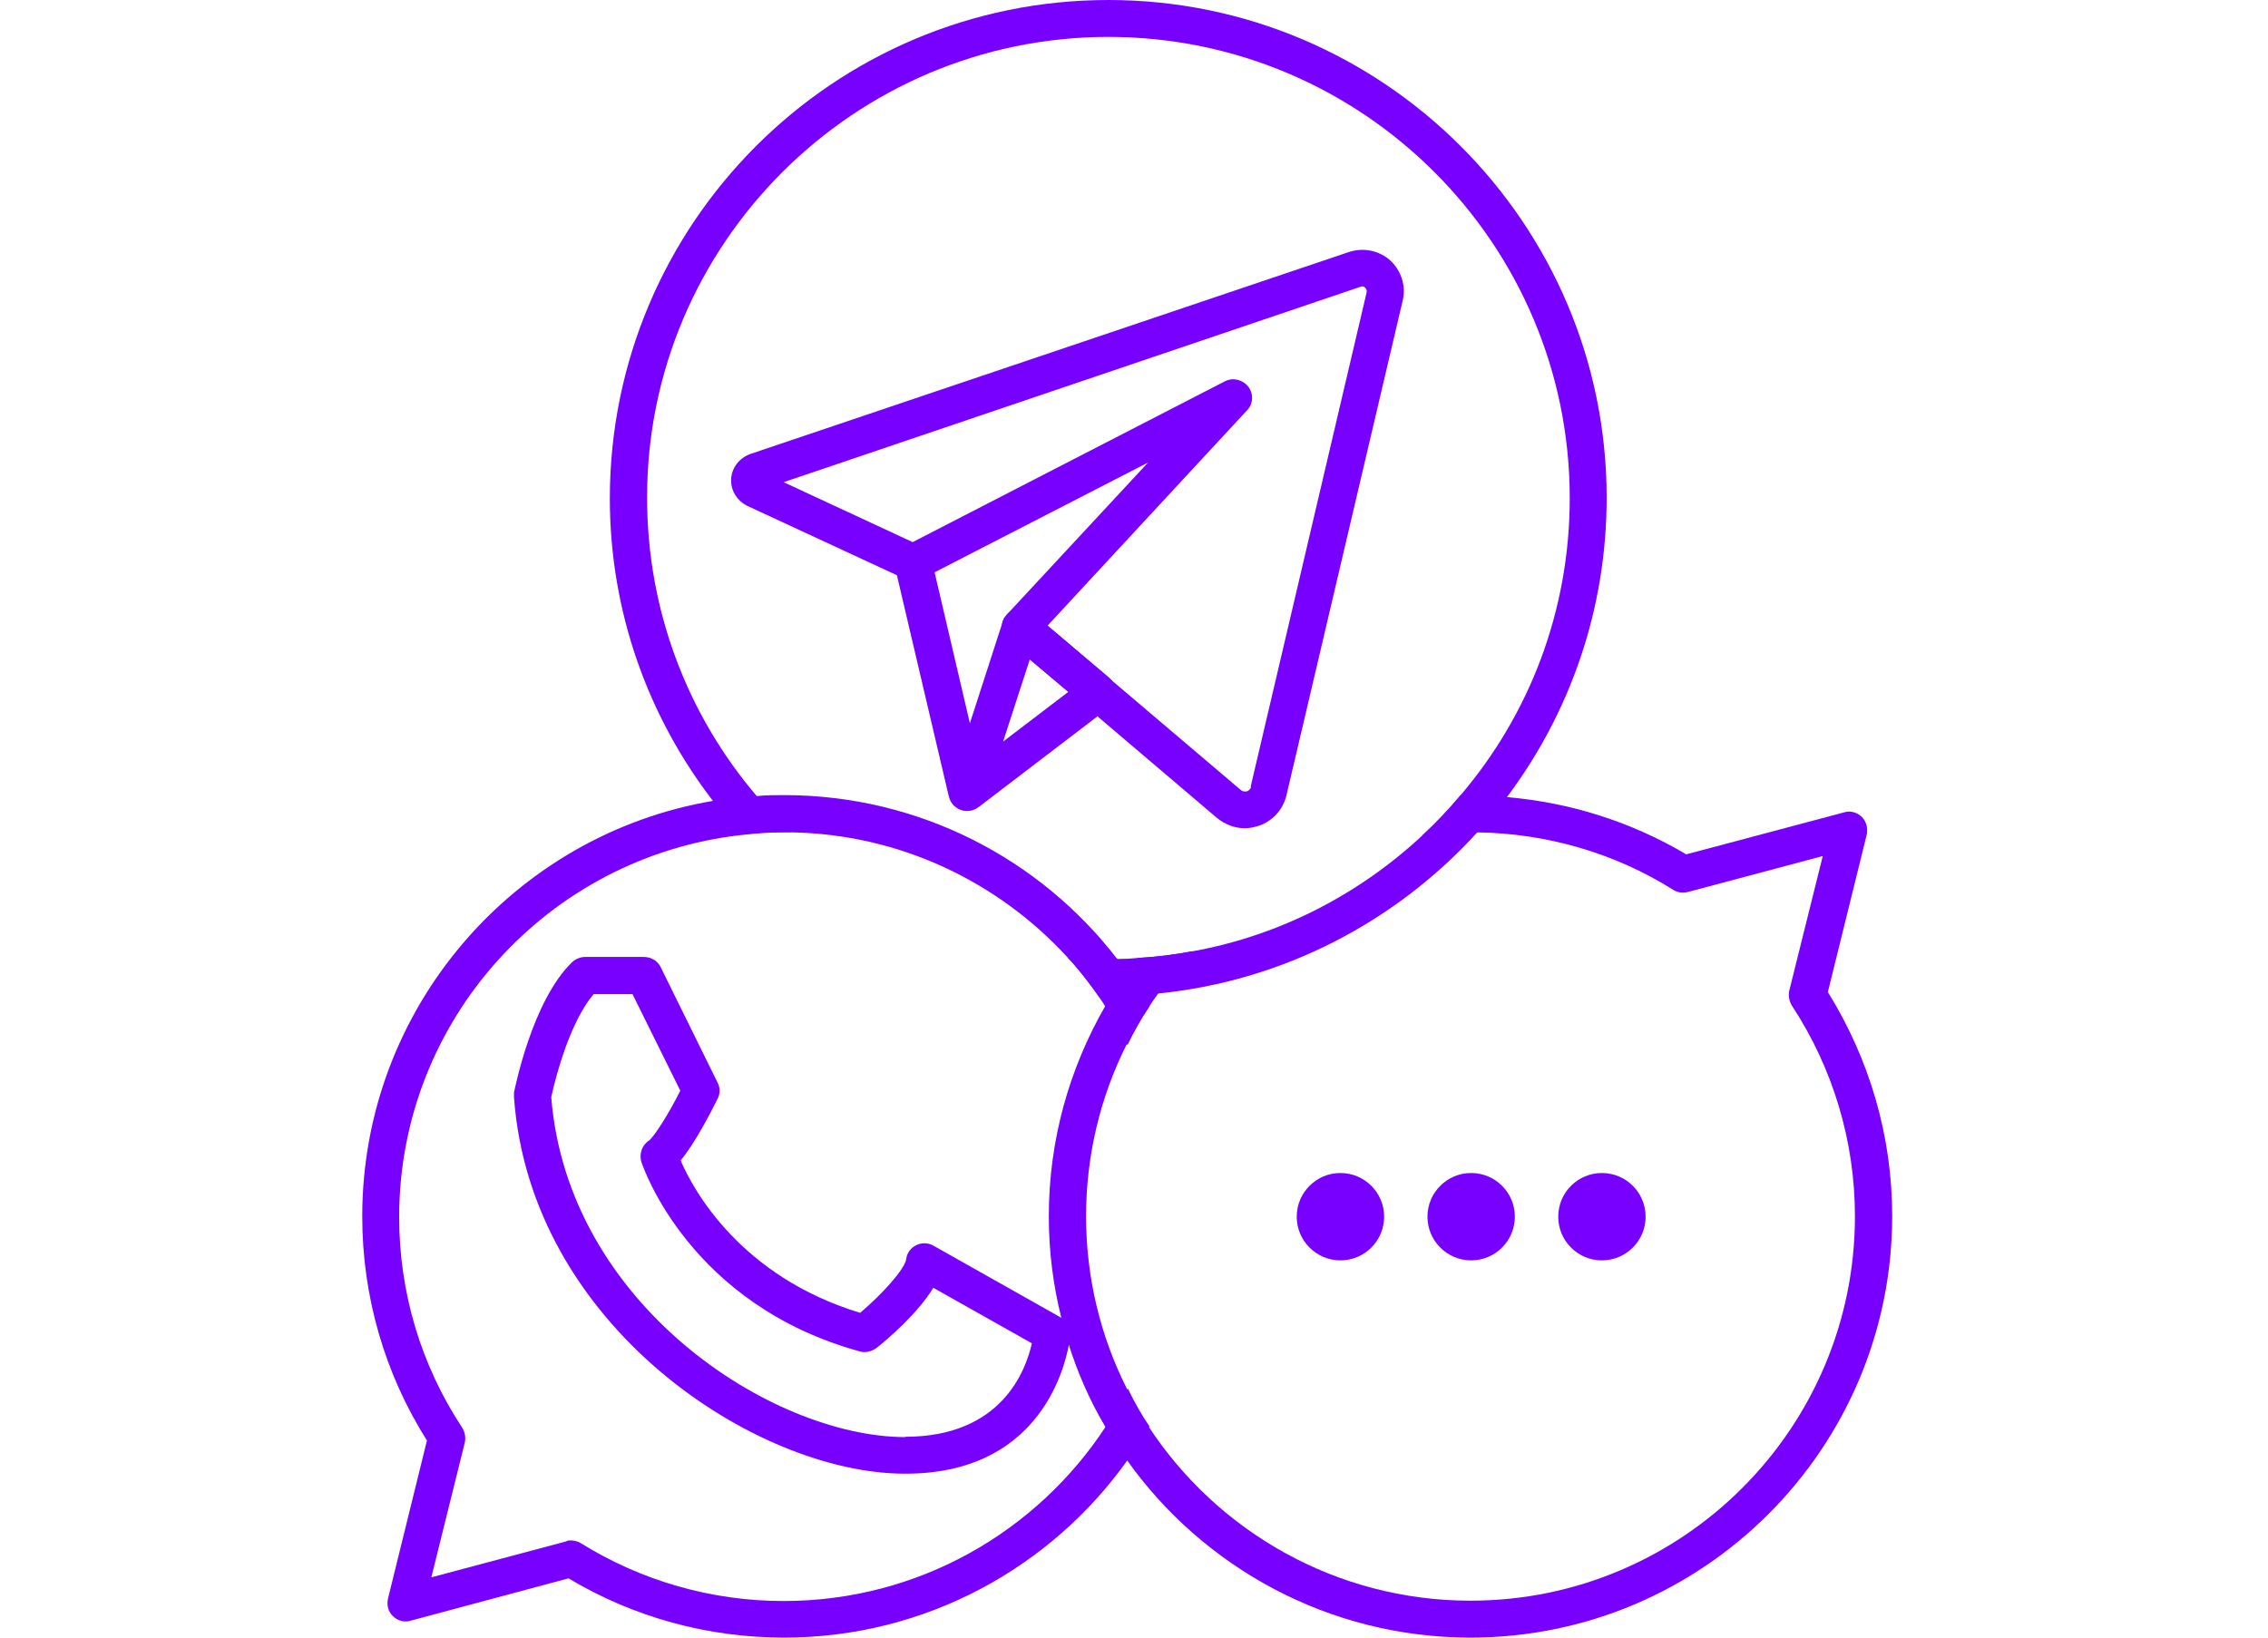 <svg width="144" height="104" viewBox="0 0 144 104" fill="none" xmlns="http://www.w3.org/2000/svg">
<g clip-path="url(#clip0_888_2068)">
<path d="M70.376 63.291C70.182 63.291 69.967 63.291 69.752 63.291C69.924 63.506 70.053 63.721 70.204 63.957L70.591 63.312H70.376V63.291ZM72.526 63.226C72.247 62.732 71.924 62.258 71.58 61.807C71.215 62.301 70.892 62.775 70.591 63.291H70.376C70.182 63.291 69.967 63.291 69.752 63.291C69.924 63.506 70.053 63.721 70.204 63.957C70.72 64.71 71.172 65.527 71.58 66.366C71.989 65.527 72.44 64.71 72.957 63.957C72.828 63.699 72.677 63.463 72.526 63.226ZM70.204 90.602C65.838 97.269 58.312 101.677 49.752 101.677C45.193 101.677 40.742 100.409 36.871 98C36.699 97.892 36.462 97.828 36.247 97.828C36.14 97.828 36.032 97.828 35.946 97.892L27.387 100.172L29.516 91.591C29.581 91.29 29.516 90.946 29.344 90.667C26.72 86.688 25.344 82.065 25.344 77.291C25.344 64.753 34.849 54.409 47.043 53.033C47.925 52.925 48.828 52.861 49.752 52.861C49.903 52.861 50.053 52.861 50.204 52.861C57.15 52.968 63.408 56.022 67.795 60.818C68.505 61.57 69.15 62.409 69.752 63.269C69.924 63.484 70.053 63.699 70.204 63.936C70.72 64.689 71.172 65.506 71.58 66.344C71.989 65.506 72.44 64.689 72.957 63.936C72.828 63.678 72.677 63.441 72.526 63.205C72.247 62.71 71.924 62.237 71.58 61.785C71.387 61.484 71.172 61.183 70.935 60.904C66.053 54.56 58.376 50.495 49.774 50.495C49.193 50.495 48.613 50.495 48.032 50.56C47.107 50.603 46.183 50.71 45.279 50.861C32.656 52.99 23 64.022 23 77.248C23 82.323 24.419 87.226 27.108 91.484L24.634 101.527C24.548 101.935 24.634 102.344 24.957 102.645C25.236 102.925 25.688 103.054 26.075 102.925L36.097 100.237C40.226 102.71 44.935 104 49.774 104C58.785 104 66.763 99.527 71.602 92.71C72.118 92.022 72.569 91.312 72.978 90.581C72.462 89.828 72.01 89.011 71.602 88.172C71.193 89.011 70.742 89.828 70.225 90.581L70.204 90.602ZM72.526 63.226C72.247 62.732 71.924 62.258 71.58 61.807C71.215 62.301 70.892 62.775 70.591 63.291H70.376C70.182 63.291 69.967 63.291 69.752 63.291C69.924 63.506 70.053 63.721 70.204 63.957C70.72 64.71 71.172 65.527 71.58 66.366C71.989 65.527 72.44 64.71 72.957 63.957C72.828 63.699 72.677 63.463 72.526 63.226Z" fill="#7800FF"/>
<path d="M88.29 16.558C87.559 15.891 86.526 15.698 85.602 16.02L47.624 28.837C46.935 29.095 46.462 29.698 46.419 30.429V30.515C46.419 31.203 46.828 31.826 47.452 32.128L56.957 36.536L57.473 36.773C57.796 36.923 58.183 36.923 58.505 36.773L59.344 36.343L72.892 29.375L63.925 39.031C63.925 39.031 63.839 39.138 63.796 39.203C63.731 39.267 63.71 39.375 63.666 39.461L63.623 39.611C63.623 39.611 63.623 39.805 63.623 39.891C63.623 40.214 63.796 40.515 64.032 40.73L65.365 41.869L67.817 43.934L69.666 45.482L77.279 51.955C77.795 52.364 78.398 52.6 79.043 52.6C79.322 52.6 79.623 52.536 79.903 52.45C80.806 52.149 81.473 51.418 81.688 50.471L89.043 19.16C89.301 18.192 88.978 17.203 88.269 16.536L88.29 16.558ZM79.43 49.977C79.387 50.149 79.258 50.213 79.172 50.257C79.107 50.257 78.957 50.3 78.806 50.192L70.527 43.16L70.462 43.095L66.505 39.74L79.172 26.063C79.58 25.654 79.602 25.009 79.258 24.558C78.892 24.106 78.29 23.956 77.774 24.214L57.946 34.429L49.753 30.622L86.376 18.214C86.526 18.149 86.634 18.214 86.677 18.278C86.742 18.343 86.806 18.429 86.763 18.601L79.408 49.955L79.43 49.977Z" fill="#7800FF"/>
<path d="M70.526 43.139L70.462 43.074L66.505 39.719L65.559 38.924C65.258 38.666 64.849 38.58 64.462 38.687C64.182 38.773 63.946 38.967 63.795 39.203C63.731 39.268 63.709 39.375 63.666 39.461L63.623 39.612L61.58 45.934L59.344 36.365L59.129 35.483L56.828 36.02L56.957 36.58L60.247 50.601C60.376 51.117 60.828 51.483 61.344 51.504H61.408C61.666 51.504 61.924 51.418 62.118 51.268L69.666 45.504L70.419 44.945C70.698 44.73 70.871 44.386 70.892 44.042C70.892 43.698 70.763 43.397 70.526 43.16V43.139ZM63.688 47.096L65.387 41.87L67.838 43.934L63.688 47.096Z" fill="#7800FF"/>
<path d="M67.43 83.719C67.43 83.719 67.387 83.719 67.365 83.676L59.279 79.117C58.957 78.923 58.526 78.902 58.182 79.074C57.817 79.246 57.58 79.59 57.537 79.956C57.451 80.601 56.01 82.192 54.613 83.375C47.043 81.074 44.032 75.612 43.215 73.698C44.139 72.579 45.107 70.687 45.559 69.784C45.731 69.461 45.731 69.074 45.559 68.751L41.946 61.418C41.752 61.01 41.322 60.773 40.871 60.773H37.15C36.849 60.773 36.548 60.902 36.333 61.096C33.774 63.569 32.699 69.138 32.634 69.375C32.634 69.483 32.634 69.569 32.634 69.676C33.666 84.171 47.968 93.547 57.387 93.59H57.494C65.752 93.59 67.537 87.267 67.881 85.31C67.946 84.966 67.967 84.773 67.967 84.751C68.01 84.321 67.795 83.891 67.43 83.676V83.719ZM57.473 91.267H57.408C48.914 91.203 36.032 82.794 35 69.676C35.301 68.257 36.226 64.859 37.688 63.139H40.161L43.193 69.267C42.441 70.773 41.537 72.171 41.215 72.429C40.763 72.708 40.57 73.289 40.72 73.784C40.849 74.171 43.817 82.859 54.591 85.826C54.957 85.934 55.344 85.826 55.645 85.611C56.355 85.052 58.268 83.418 59.258 81.784L65.516 85.31C65.129 87.031 63.602 91.246 57.473 91.246V91.267Z" fill="#7800FF"/>
<path d="M70.935 60.924C70.763 60.924 70.548 60.924 70.376 60.924C69.516 60.924 68.656 60.881 67.795 60.817C68.505 61.569 69.15 62.408 69.752 63.268C69.946 63.268 70.161 63.268 70.376 63.268H70.591C70.892 62.752 71.215 62.279 71.58 61.784C71.795 61.462 72.032 61.161 72.269 60.838C71.838 60.881 71.387 60.903 70.935 60.903V60.924ZM70.376 0C52.914 0 38.72 14.193 38.72 31.656C38.72 38.881 41.172 45.548 45.279 50.881C45.817 51.634 46.441 52.322 47.064 53.01C47.946 52.903 48.849 52.838 49.774 52.838C49.925 52.838 50.075 52.838 50.226 52.838C49.452 52.107 48.72 51.354 48.032 50.537C43.688 45.44 41.086 38.817 41.086 31.613C41.065 15.505 54.226 2.344 70.376 2.344C86.526 2.344 99.666 15.484 99.666 31.634C99.666 38.817 97.085 45.397 92.741 50.494C91.989 51.397 91.193 52.236 90.333 53.032C86.354 56.752 81.322 59.397 75.752 60.408C74.612 60.623 73.451 60.774 72.269 60.838C71.838 60.881 71.387 60.903 70.935 60.903C70.763 60.903 70.548 60.903 70.376 60.903C69.516 60.903 68.656 60.86 67.795 60.795C68.505 61.548 69.15 62.386 69.752 63.247C69.946 63.247 70.161 63.247 70.376 63.247H70.591C71.236 63.247 71.903 63.204 72.526 63.182C72.849 63.182 73.193 63.118 73.516 63.096C81.537 62.3 88.677 58.494 93.817 52.838C94.462 52.107 95.107 51.354 95.709 50.58C99.666 45.29 102.01 38.731 102.01 31.613C102.01 14.193 87.817 0 70.376 0ZM70.935 60.924C70.763 60.924 70.548 60.924 70.376 60.924C69.516 60.924 68.656 60.881 67.795 60.817C68.505 61.569 69.15 62.408 69.752 63.268C69.946 63.268 70.161 63.268 70.376 63.268H70.591C70.892 62.752 71.215 62.279 71.58 61.784C71.795 61.462 72.032 61.161 72.269 60.838C71.838 60.881 71.387 60.903 70.935 60.903V60.924Z" fill="#7800FF"/>
<path d="M72.269 60.861C72.032 61.162 71.796 61.484 71.58 61.807C71.215 62.301 70.892 62.775 70.591 63.291L70.204 63.936C70.72 64.689 71.172 65.506 71.58 66.344C71.989 65.506 72.441 64.689 72.957 63.936C73.129 63.656 73.322 63.398 73.516 63.119C74.183 62.151 74.935 61.248 75.752 60.431C74.613 60.645 73.451 60.796 72.269 60.861ZM116.053 63.011L118.526 52.99C118.612 52.581 118.483 52.151 118.204 51.871C117.903 51.592 117.472 51.463 117.085 51.592L107.064 54.258C103.58 52.194 99.709 50.968 95.688 50.624C94.935 50.56 94.139 50.517 93.387 50.517C93.172 50.517 92.935 50.517 92.72 50.517C91.967 51.42 91.172 52.258 90.311 53.054C91.322 52.925 92.333 52.861 93.387 52.861C93.537 52.861 93.666 52.861 93.795 52.861C98.204 52.925 102.526 54.172 106.247 56.517C106.526 56.689 106.849 56.732 107.171 56.646L115.731 54.366L113.602 62.925C113.537 63.248 113.602 63.592 113.774 63.871C116.376 67.828 117.774 72.473 117.774 77.248C117.774 90.71 106.827 101.656 93.365 101.656C84.828 101.656 77.279 97.247 72.914 90.581C72.398 89.828 71.946 89.011 71.537 88.172C69.882 84.882 68.957 81.162 68.957 77.248C68.957 73.334 69.882 69.613 71.537 66.323C71.946 65.484 72.398 64.667 72.914 63.914C73.086 63.635 73.279 63.377 73.473 63.097C74.139 62.129 74.892 61.226 75.709 60.409C74.57 60.624 73.408 60.775 72.226 60.839C71.989 61.14 71.752 61.463 71.537 61.785C71.172 62.28 70.849 62.753 70.548 63.269L70.161 63.914C67.903 67.85 66.591 72.387 66.591 77.248C66.591 79.484 66.871 81.635 67.387 83.699C67.516 84.237 67.666 84.796 67.838 85.334C68.419 87.183 69.193 88.946 70.161 90.581C70.57 91.333 71.021 92.022 71.537 92.71C76.376 99.527 84.355 104 93.365 104C108.118 104 120.139 92 120.139 77.226C120.139 72.151 118.698 67.248 116.032 62.968L116.053 63.011Z" fill="#7800FF"/>
<path d="M85.107 80.043C86.639 80.043 87.881 78.801 87.881 77.269C87.881 75.737 86.639 74.495 85.107 74.495C83.575 74.495 82.332 75.737 82.332 77.269C82.332 78.801 83.575 80.043 85.107 80.043Z" fill="#7800FF"/>
<path d="M93.407 80.043C94.939 80.043 96.181 78.801 96.181 77.269C96.181 75.737 94.939 74.495 93.407 74.495C91.875 74.495 90.633 75.737 90.633 77.269C90.633 78.801 91.875 80.043 93.407 80.043Z" fill="#7800FF"/>
<path d="M101.709 80.043C103.241 80.043 104.483 78.801 104.483 77.269C104.483 75.737 103.241 74.495 101.709 74.495C100.177 74.495 98.935 75.737 98.935 77.269C98.935 78.801 100.177 80.043 101.709 80.043Z" fill="#7800FF"/>
</g>
<defs>
<clipPath id="clip0_888_2068">
<rect width="144" height="104" fill="white"/>
</clipPath>
</defs>
</svg>
